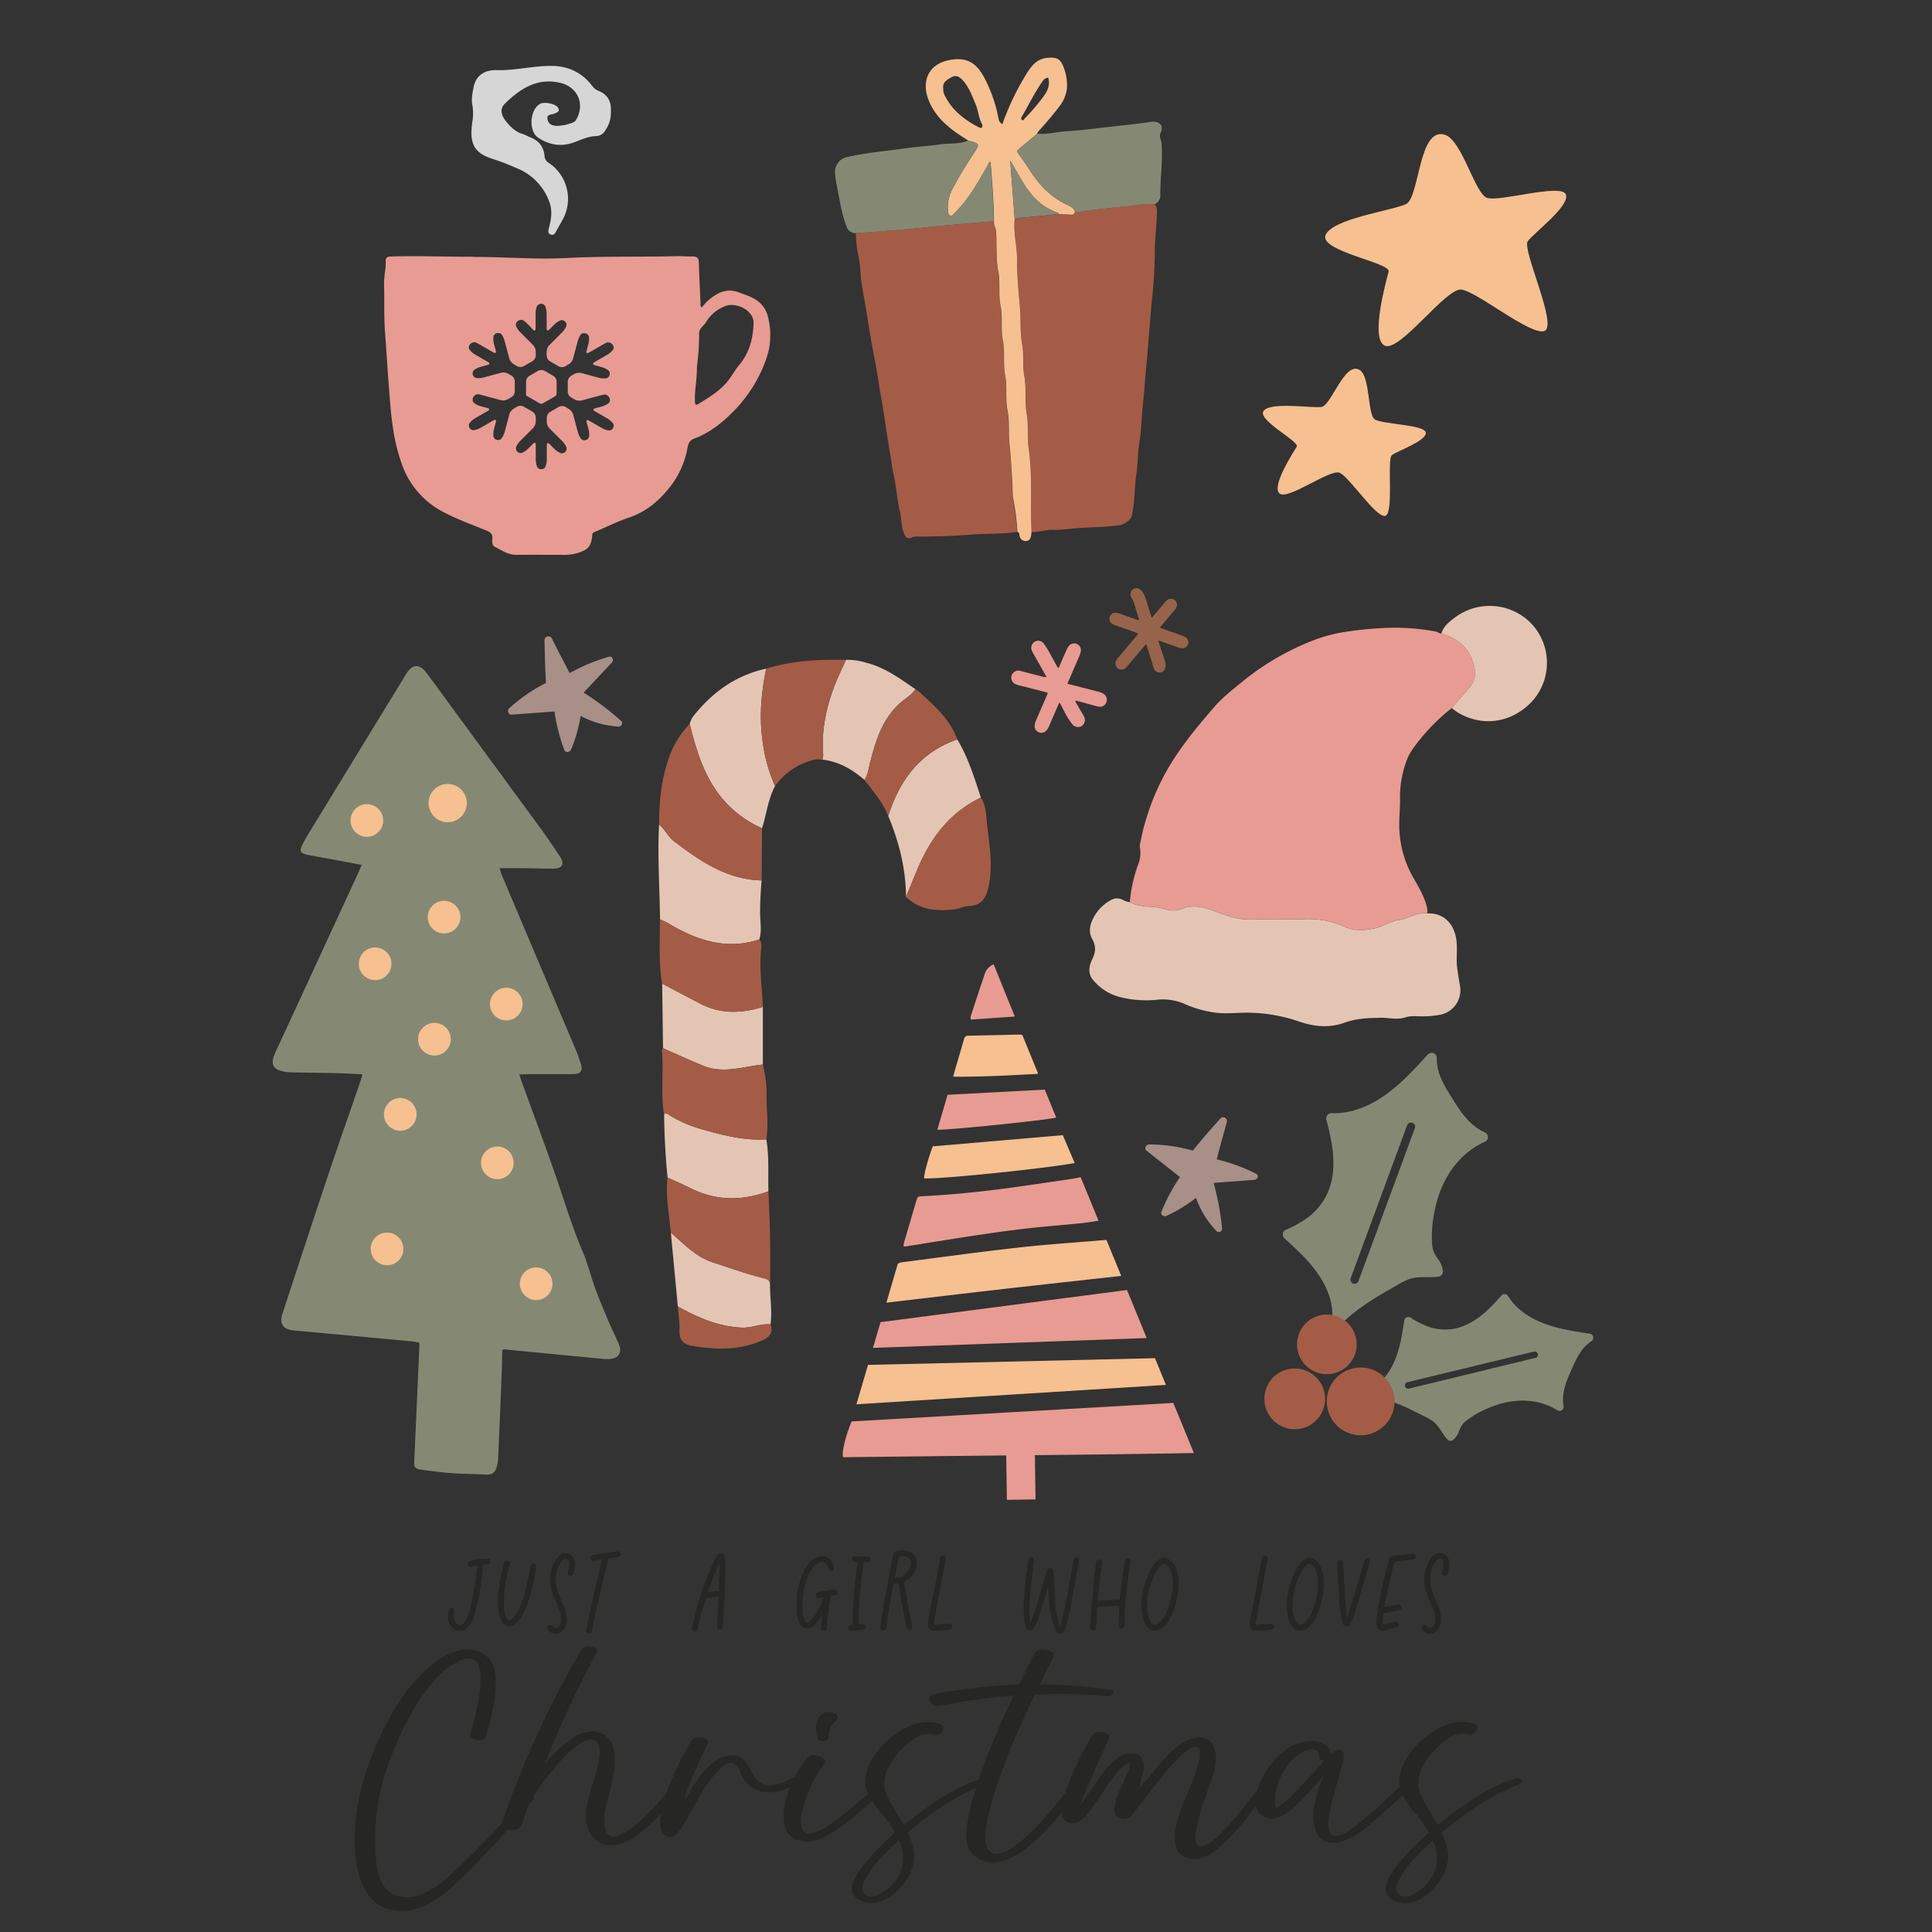 <?xml version="1.0" encoding="UTF-8"?> <svg xmlns="http://www.w3.org/2000/svg" id="Layer_1" data-name="Layer 1" viewBox="0 0 864 864"><rect x="0" y="0" width="864" height="864" fill="#333333" stroke="none"/><defs><style>.cls-1{fill:#858974;}.cls-2{fill:#f6c091;}.cls-3{fill:#e89b92;}.cls-4{fill:#ffeddd;}.cls-5{fill:#e4c5b4;}.cls-6{fill:#a45c46;}.cls-7{fill:#d6d6d6;}.cls-8{fill:#97644b;}.cls-9{fill:#262624;}.cls-10{fill:#a88f88;}</style></defs><title>BohoChristmas</title><path class="cls-1" d="M664.23,506.5c-6.15-2.63-10.2-8-13.67-13.54-3.72-5.93-8.33-12.56-8-19.86a2.34,2.34,0,0,0-3.95-1.64c-9.1,10-18.81,20.69-32.12,24.82a33,33,0,0,1-11.11,1.54,2.33,2.33,0,0,0-2.22,2.93c2.1,8.05,4,16.5,2.75,24.85a27.92,27.92,0,0,1-10.55,18.48,47.77,47.77,0,0,1-10.56,6,2.32,2.32,0,0,0-.47,3.63c5.58,5.11,11.3,10.28,15.52,16.61,3.77,5.64,6.47,12.51,5.91,19.39a2.14,2.14,0,0,0-.15,2.21,2.2,2.2,0,0,0,1.62,1.93,2.33,2.33,0,0,0,2.85-1.62c0-.13,0-.26,0-.39,5.7-5.64,12.44-10,19.35-14.05,1.81-1,3.64-2.09,5.47-3.12a30.73,30.73,0,0,1,5.48-2.72c4.23-1.39,8.86-.36,13.22-1.08a2.32,2.32,0,0,0,1.69-2.23,11.17,11.17,0,0,0-2.5-6,11.66,11.66,0,0,1-2.3-5.59,52,52,0,0,1,.84-14.3c1.59-8.91,5.19-17.51,11.48-24.13a35.36,35.36,0,0,1,11.42-8.09A2.32,2.32,0,0,0,664.23,506.5Zm-31.47-2.05L607.5,572.92a1.85,1.85,0,0,1-1.74,1.21,1.8,1.8,0,0,1-.64-.11,1.86,1.86,0,0,1-1.09-2.38l25.26-68.47a1.85,1.85,0,0,1,3.47,1.28Z"></path><path class="cls-1" d="M699.26,629c-1-5.24.78-10.33,2.89-15.07,2.27-5.1,4.61-11.09,9.58-14.14a1.86,1.86,0,0,0-.68-3.34c-10.64-1.59-22-3.26-30.69-10.24a26.43,26.43,0,0,1-6-6.66,1.86,1.86,0,0,0-2.93-.18c-4.4,5-9.16,10-15.22,12.86a22.32,22.32,0,0,1-16.93,1.23,38.2,38.2,0,0,1-8.67-4.33,1.86,1.86,0,0,0-2.61,1.31c-.9,6-1.78,12-4.1,17.65-2.06,5-5.4,9.84-10.2,12.52a1.68,1.68,0,0,0-1.53.88,1.74,1.74,0,0,0-.56,1.93,1.86,1.86,0,0,0,2.33,1.17l.29-.15A75.45,75.45,0,0,1,632.16,631c1.51.73,3,1.48,4.5,2.23a25.38,25.38,0,0,1,4.24,2.42c2.79,2.18,4.17,5.71,6.58,8.27a1.85,1.85,0,0,0,2.23.13,9,9,0,0,0,2.89-4.34,9.18,9.18,0,0,1,2.68-4,41.1,41.1,0,0,1,9.84-5.8c6.6-2.91,13.89-4.34,21.07-3.12a28.25,28.25,0,0,1,10.43,4A1.85,1.85,0,0,0,699.26,629Zm-12.62-21.75L630.09,621a1.49,1.49,0,0,1-1.57-.61,1.57,1.57,0,0,1-.2-.48,1.47,1.47,0,0,1,1.08-1.78l56.54-13.69a1.47,1.47,0,1,1,.7,2.86Z"></path><path class="cls-2" d="M521.42,619.34,383,628c1.8-6.1,3.48-11.84,5.18-17.61l128.34-3C518.08,611.21,519.69,615.12,521.42,619.34Zm-20-48.75c-2.34-5.69-4.51-11-6.62-16.1-13.54,1.16-26.88,2-40.15,3.52-17.11,1.91-34.18,4.29-51.26,6.48a4.84,4.84,0,0,0-1,.23,6.72,6.72,0,0,0-.87.39c-1.65,5.61-3.32,11.32-5.12,17.45,17.81-2.08,35.15-4.15,52.5-6.13S483.68,572.56,501.38,570.59Zm-20.81-50.46-5.31-12.48-58.15,5c-1.7,4.22-4,12.45-3.91,14.32C419.52,527.44,465.94,522.77,480.57,520.13ZM464.3,480.22l-7.13-17.41a13.32,13.32,0,0,0-1.51-.15c-7.54.17-15.08.37-22.63.5-1.32,0-1.74.74-2,1.84-1.15,4-2.36,8.06-3.54,12.09-.41,1.39-.8,2.77-1.26,4.4C439,481.63,451.49,480.91,464.3,480.22Z"></path><path class="cls-3" d="M533.91,649.81q-35.68.62-71.11.94l.3,19.79-12.82.19-.3-19.85q-36.54.38-73,.79c-.55-2.46,1-8.9,3.85-16l143.86-8.28C527.78,634.8,530.74,642.06,533.91,649.81ZM504,576.89,393.78,591.27c-1.13,3.84-2.23,7.59-3.39,11.51l122.41-4.41Zm-69.59-24.13c7.88-1.19,15.77-2.34,23.68-3.25,8.51-1,17.06-1.64,25.59-2.5,2.44-.24,4.85-.69,7.59-1.09-2.72-6.65-5.32-13-8-19.49-1.43.29-2.51.56-3.6.72-9.58,1.4-19.15,2.84-28.74,4.15-12.74,1.73-25.53,3-38.38,3.65-2.15.11-2.17.11-2.8,2.22q-2.75,9.24-5.45,18.49a11.61,11.61,0,0,0-.25,1.64c.35.09.51.19.66.16C414.58,555.9,424.47,554.26,434.38,552.76Zm37.93-53-5.12-12.48-43.45,2.31-4.59,15.6C422.7,505.58,469.21,500.83,472.31,499.78ZM453.83,454.6c-3.26-8-6.34-15.64-9.46-23.35a7,7,0,0,0-4.13,4.74c-2.1,6.15-4.11,12.33-6.13,18.51a5.46,5.46,0,0,0,0,1.48Z"></path><path class="cls-3" d="M468,302.81c-.33-.63-.52-1-.74-1.42-1.69-3-3.4-6-5.09-9a11.82,11.82,0,0,1-.73-1.47,3.14,3.14,0,0,1,1.39-4,3.1,3.1,0,0,1,4.09,1.08,34.26,34.26,0,0,1,1.91,3c1.26,2.21,2.47,4.45,3.7,6.68l.71,1.22a9.06,9.06,0,0,0,.58-1c1-2.38,2-4.77,3.11-7.13A7.58,7.58,0,0,1,478,288.9a3,3,0,0,1,5.33,2.36,7.62,7.62,0,0,1-.63,2.07c-1.57,3.68-3.17,7.35-4.76,11-.18.42-.34.84-.58,1.42.51.15,1,.29,1.43.41l12.29,3.13A10.23,10.23,0,0,1,493,310a3.23,3.23,0,0,1,1.81,4,3.09,3.09,0,0,1-3.86,1.94c-2.39-.58-4.74-1.28-7.11-1.92-.92-.25-1.85-.46-2.92-.72a2.74,2.74,0,0,0,.14.73c.95,1.65,1.92,3.29,2.88,4.93a15.73,15.73,0,0,1,.87,1.55,3.23,3.23,0,0,1-1.25,4.28,3.28,3.28,0,0,1-4.2-1.15,35.19,35.19,0,0,1-3.63-5.92c-.55-1.13-1.16-2.24-1.88-3.61-.32.61-.53,1-.7,1.37-1.34,3.08-2.67,6.18-4,9.25a7.58,7.58,0,0,1-1.11,1.86,3,3,0,0,1-5.32-2.26,7.25,7.25,0,0,1,.58-2.08c1.57-3.68,3.17-7.35,4.76-11,.18-.41.34-.84.56-1.38-.47-.16-.87-.32-1.29-.43l-11.77-3a6.88,6.88,0,0,1-1.66-.61,3.17,3.17,0,0,1-1.45-3.87,3.23,3.23,0,0,1,3.6-2,9.56,9.56,0,0,1,1,.28l10.05,2.58C467.3,302.77,467.48,302.76,468,302.81Z"></path><path class="cls-1" d="M162.1,480.44c-4.49-.2-8.35-.45-12.22-.55-6.63-.15-13.26-.18-19.89-.33a19.55,19.55,0,0,1-4.23-.62c-3.28-.82-4.43-2.89-3.45-6.13a24,24,0,0,1,1.34-3.24l36.61-79.32c.47-1,.89-2.1,1.47-3.48L138,382.37c-3.83-.71-4.32-1.67-2.49-5.2,1-1.85,2-3.64,3.11-5.41q21.56-35.28,43.14-70.55c2.61-4.26,5.84-4.45,8.93-.35,5.25,7,10.32,14.06,15.48,21.08q18,24.54,36,49.08c2.91,4,5.61,8.11,8.35,12.21,2,3,.94,5.12-2.63,5.21-4,.09-8-.12-12.08-.16s-8,0-12.41-.07c.39,1.22.61,2.19,1,3.1q16.34,38.63,32.7,77.24c1,2.27,1.81,4.59,2.58,6.94,1.12,3.43.06,4.85-3.64,4.87-6,0-12,0-17.94,0-1.81,0-3.62.11-5.86.18.44,1.3.76,2.35,1.13,3.37,5.65,15.65,11.54,31.22,16.87,47,3.24,9.6,6.24,19.27,10.24,28.62,2.35,5.48,3.77,11.34,5.83,17,1.84,5,3.94,9.9,6,14.8,1.42,3.34,3.07,6.58,4.5,9.92s0,6-3.67,6.46a19,19,0,0,1-4.26-.09q-21.74-2.07-43.48-4.19c-.11,0-.23.11-.8.37-.08,3.34-.11,6.91-.25,10.48q-.75,19.11-1.59,38.2a14.57,14.57,0,0,1-.51,3.08c-.85,3.27-2.26,4.08-5.64,3.87-4.92-.31-9.86-.27-14.77-.64-4.41-.32-8.79-.94-13.18-1.51-3.17-.41-3.53-.94-3.38-4.34q1.13-25.14,2.24-50.29c0-.63,0-1.27,0-2.15a29.41,29.41,0,0,0-3-.6q-26.62-2.49-53.25-4.92c-4.61-.42-6.42-3.06-5-7.35,7-21.35,14-42.73,21.14-64.06,4.33-12.94,8.89-25.8,13.34-38.71C161.22,483.58,161.53,482.33,162.1,480.44Z"></path><path class="cls-2" d="M186.29,498.77a7.3,7.3,0,1,1-6.87-7.7A7.3,7.3,0,0,1,186.29,498.77ZM173.5,551.23a7.3,7.3,0,1,0,6.88,7.71A7.31,7.31,0,0,0,173.5,551.23Zm21.19-93.78a7.3,7.3,0,1,0,6.88,7.7A7.3,7.3,0,0,0,194.69,457.45Zm-26.52-33.72a7.3,7.3,0,1,0,6.87,7.7A7.29,7.29,0,0,0,168.17,423.73Zm3.19-56.39a7.3,7.3,0,1,0-7.7,6.87A7.29,7.29,0,0,0,171.36,367.34Zm29.38-16.73a8.55,8.55,0,1,0,8,9A8.54,8.54,0,0,0,200.74,350.61ZM199,402.86a7.3,7.3,0,1,0,6.88,7.71A7.31,7.31,0,0,0,199,402.86ZM240.2,566.81a7.3,7.3,0,1,0,6.87,7.71A7.3,7.3,0,0,0,240.2,566.81ZM226.82,441.75a7.3,7.3,0,1,0,6.88,7.7A7.3,7.3,0,0,0,226.82,441.75Zm-4,71a7.3,7.3,0,1,0,6.88,7.7A7.3,7.3,0,0,0,222.8,512.75Z"></path><polygon class="cls-4" points="307.07 454.93 307.07 454.93 307.07 454.93 307.07 454.93"></polygon><path class="cls-5" d="M346.61,351.54c-3.18,5.9-3.79,12.6-5.82,18.85a48.72,48.72,0,0,1-22.1-19.3c-5.18-8.46-7.91-17.87-10.26-27.41a13.2,13.2,0,0,1,1.32-3c8.53-10.91,19.15-18.67,32.9-21.67-2.28,11-3.22,22-1.51,33.15A70,70,0,0,0,346.61,351.54Zm-51.44,59.6c1.13.53,2.31,1,3.37,1.59,12.75,7.65,26,12.32,41,7.42,1.17-3.52.5-7.14.41-10.71-.12-5.27.25-10.5.63-15.73-15.52-.37-27.48-8.62-39.2-17.53-2.73-2.08-4-5.33-6.65-7.43h0C294,382.89,295,397,295.17,411.14Zm102.07-46.21c4.81,11.56,7.85,23.51,7.93,36.11,2.66-6.18,4.94-12.51,8-18.53,5.8-11.36,13.91-20.28,25.49-25.84-2.95-8.89-5.65-17.88-10.56-26C411.54,336.44,402.29,348.79,397.24,364.93ZM297,498.27h0c.1,9.46.59,18.9,1.54,28.32,3.42,1.58,6.88,3.09,10.26,4.77,11.42,5.68,23,5.76,34.84,1.39h0c-.22-7.74.39-15.52-.95-23.22-10.25.64-20-2-29.68-4.78a54.55,54.55,0,0,1-13.75-6.11C298.57,498.22,297.87,497.55,297,498.27Zm70.77-158.56h0c7.33.84,13.37,4.37,18.84,9.07,1.57-2.42,1.85-5.24,2.55-7.94,2.44-9.54,5.3-18.83,12.81-25.92,2.42-2.3,5.54-3.82,7.4-6.71h0c-6.9-4.76-13.66-9.74-22-11.84a29.13,29.13,0,0,0-9-1.31c-1.71,3.78-3.59,7.49-5.07,11.35-3.84,10.06-6.06,20.42-5.14,31.28A7.59,7.59,0,0,1,367.76,339.71Zm-54.85,109q-8.4-4.39-16.79-8.82.19,14.44.38,28.88c6,2.64,12,5.41,18.08,7.88,8.9,3.61,17.72.31,26.56-.58h0l0-25.81C331.56,453.34,322.1,453.54,312.91,448.73ZM300,551.26h0q1.58,16.51,3.14,33c9,5,18.14,9,28.68,9.45,4.42.18,8.42-1.91,12.77-1.44.81-6.07-.31-12.11-.24-18.16-.2-1.62-1.1-2.08-2.73-2.48-7.64-1.88-15-4.56-22.53-7C311.2,562.17,306,556.33,300,551.26Z"></path><path class="cls-6" d="M298.88,339.72a40.73,40.73,0,0,1,9.55-16c2.35,9.54,5.08,18.95,10.26,27.41a48.72,48.72,0,0,0,22.1,19.3l-.18,23.32c-15.52-.37-27.48-8.62-39.2-17.53-2.73-2.08-4-5.33-6.65-7.43h0C294.74,358.87,295.67,349.05,298.88,339.72Zm-.36,186.87c-.95,8.31.71,16.46,1.49,24.67h0c5.94,5.07,11.19,10.91,19.09,13.44,7.49,2.4,14.89,5.08,22.53,7,1.63.4,2.53.86,2.73,2.48q.39-20.71-.74-41.39h0c-11.8,4.37-23.42,4.29-34.84-1.39-3.38-1.68-6.84-3.19-10.26-4.77Zm42.62-194.44a70,70,0,0,0,5.47,19.39A29.86,29.86,0,0,1,363.15,340a9.24,9.24,0,0,1,4.61-.26h0a7.59,7.59,0,0,0,.35-2c-.92-10.86,1.3-21.22,5.14-31.28,1.48-3.86,3.36-7.57,5.07-11.35-12.07-.29-24,.31-35.67,3.94C340.37,310,339.43,321,341.14,332.15ZM296,469.46c.88,9.58-.62,19.25.94,28.8h0c.88-.72,1.58,0,2.25.37A54.55,54.55,0,0,0,313,504.75c9.68,2.77,19.43,5.42,29.68,4.78,1.09-6.26.13-12.56.12-18.84a55.56,55.56,0,0,0-1.64-14.6h0c-8.84.89-17.66,4.19-26.56.58-6.09-2.47-12.06-5.24-18.08-7.88C296.34,469,296,469.25,296,469.46Zm-.87-58.32c0,9.6-.61,19.22.95,28.77q8.4,4.41,16.79,8.82c9.19,4.81,18.65,4.61,28.27,1.55-.31-8.71-1.73-17.38-.73-26.14.16-1.32.27-2.85-.88-4-15,4.9-28.28.23-41-7.42C297.48,412.1,296.3,411.67,295.17,411.14Zm110-10.1h0c6.18,6,13.8,6.54,21.74,5.62,2.21-.26,4.35-1.45,6.54-1.52,6.13-.21,7.75-4.24,8.8-9.26,1.92-9.21.17-18.28-.81-27.37-.44-4-.37-8.25-2.77-11.84-11.58,5.56-19.69,14.48-25.49,25.84C410.11,388.53,407.83,394.86,405.17,401Zm-16-60.19c-.7,2.7-1,5.52-2.55,7.94,3.93,5.13,8.26,10,10.64,16.15h0c5.05-16.14,14.3-28.49,30.87-34.23h0c-3.18-9.11-10.26-15.11-17.05-21.33a13.33,13.33,0,0,0-1.7-1.15h0c-1.86,2.89-5,4.41-7.4,6.71C394.45,322,391.59,331.31,389.15,340.85Zm-86,243.44c.28,3.53.88,7.06.74,10.57-.18,4.35,1.67,6.38,5.81,7.06,10.7,1.76,21.25,2,31.4-2.57,3-1.32,4.85-3.45,3.5-7.05-4.35-.47-8.35,1.62-12.77,1.44C321.29,593.32,312.11,589.27,303.15,584.29Z"></path><path class="cls-6" d="M452.81,222.35a106.46,106.46,0,0,1,2,15.51h0c-7,1.07-14,.65-20.94,1.24-7.8.66-15.59.82-23.39.87a5.81,5.81,0,0,0-2.52.29c-2.25,1.14-3.08-.1-3.77-1.92-1.2-3.14-1-6.52-1.79-9.76-1.28-5.42-1.54-11-2.82-16.49-.58-2.47-.82-5-1.26-7.55-1.56-9-2.73-18.14-4.34-27.16-1.09-6.1-1.88-12.27-3.12-18.33-1.42-7-2.44-14-3.59-21-.94-5.74-2.3-11.48-2.51-17.36a63.59,63.59,0,0,0-1.24-8.06,51.76,51.76,0,0,1-.76-8.41c2.79-.2,5.59-.32,8.38-.54,7.86-.6,15.72-1.27,23.57-2.09,9.89-1,19.8-1.8,29.7-2.68-.19,1.67.84,3.11.95,4.69.41,5.93-.18,11.87,1,17.83.95,5-.06,10.21,1,15.38s0,10.38,1.05,15.62c1,5,0,10.21,1,15.38s0,10.38,1.05,15.62c1,5,.36,10.2.91,15.35.65,6.18.95,12.45,1.35,18.69A46.25,46.25,0,0,0,452.81,222.35Zm63.61-131h0c-4.78-.5-9.44.74-14.17,1.08-5.73.41-11.42,1.36-17.15,1.83-1.44.12-2.89,1.36-4.39.22A1.52,1.52,0,0,1,478.85,96c-1.74-.13-3.49-.18-5.23-.27-5.7.58-11.41,1.17-17.12,1.72a6.63,6.63,0,0,0-2.71.54c-.66,6.25,1.16,12.34,1.08,18.57-.08,7,.72,13.93,1.26,20.86.44,5.52,0,11.13,1,16.5.9,4.77.05,9.55.95,14.17,1.12,5.69.09,11.47,1.08,17,1,5.37.19,10.74.95,16,1.75,12.25.51,24.54,1,36.8h0c3.35.22,6.58-1.08,9.87-.95,3.68.14,7.27-.47,10.89-.75,6.33-.49,12.69-.41,19-1.35,2-.3,4.87-2.35,5.28-4.19,1.4-6.14,1.1-12.46,2.05-18.65.69-4.55.54-9.23,1.29-13.76,1-6.13,1-12.33,1.71-18.48.64-5.38.91-10.87,1.44-16.28.95-9.66,1.56-19.36,2.46-29a198.07,198.07,0,0,0,1.32-20.39c-.06-6.47.8-12.87,1-19.32A5.21,5.21,0,0,0,516.42,91.35Z"></path><path class="cls-2" d="M460.09,201.09c-.76-5.27,0-10.64-.95-16-1-5.56,0-11.34-1.08-17-.9-4.62-.05-9.4-.95-14.17-1-5.37-.54-11-1-16.5-.54-6.93-1.34-13.9-1.26-20.86.08-6.23-1.74-12.32-1.08-18.57l-2-26.22c2.14,3.68,3.9,6.76,5.73,9.81,3.73,6.21,8.49,11.25,15.6,13.59.21.07.34.37.51.56h0c1.74.09,3.49.14,5.23.27a1.52,1.52,0,0,0,1.86-1.48c-.62-1.57-2-2.27-3.39-2.9-7-3.24-12.22-8.48-16.37-14.89-1.8-2.79-3.69-5.52-5.63-8.21-.53-.74-.48-1.19.15-1.71l8.4-7h0a2.85,2.85,0,0,1,.37-.91c3.29-3.62,6.5-7.29,9.45-11.22a15.93,15.93,0,0,0,3.47-8.36,22.24,22.24,0,0,0-1.35-8.87c-1.53-4.23-3.15-5-7.68-4.55s-7,3.79-9,7a116.27,116.27,0,0,0-10.86,22.65,3.23,3.23,0,0,1-1.66-2.23,65.37,65.37,0,0,0-6.35-18.46c-3.73-7-8.13-9.49-15.86-7.95-9.27,1.84-12.38,9.48-9.14,17.79,2.6,6.68,7.57,11.33,13.33,15.27,1.46,1,3,1.93,4.45,2.89,5.27,1.49,5.23,1.46,2.34,5.87a179.74,179.74,0,0,0-9.79,16.49,17.36,17.36,0,0,0-1.66,9.19,2.13,2.13,0,0,0,1,2c.93.47,1.36-.49,1.86-1,6.18-6,10.38-13.46,14.59-20.88.34-.59.62-1.21,1-1.81.07-.12.26-.17.6-.39.72,8.92,1.42,17.72,1.53,26.55h0c-.19,1.67.84,3.11.95,4.69.41,5.93-.18,11.87,1,17.83.95,5-.06,10.21,1,15.38s0,10.38,1.05,15.62c1,5,0,10.21,1,15.38s0,10.38,1.05,15.62c1,5,.36,10.2.91,15.35.65,6.18.95,12.45,1.35,18.69a46.25,46.25,0,0,0,.16,4.87,106.46,106.46,0,0,1,2,15.51h0c1.07.33.77,1.33,1.07,2.07a2.7,2.7,0,0,0,2.68,2.07c1.51-.05,2.13-1,2.37-2.35.1-.58.12-1.17.18-1.76h0C460.6,225.63,461.84,213.34,460.09,201.09Zm-3.18-148.8c3.08-5.32,5.76-10.86,9.29-15.9a3.5,3.5,0,0,1,2.57-1.69c.9,3.21-.27,6-2,8.28a90.79,90.79,0,0,1-8.51,10c-.34.33-.5,1.07-1.14.7S456.69,52.68,456.91,52.29ZM439,57.14c-.27.2-1.05-.1-1.51-.34-6.6-3.48-12.29-7.93-15.39-15a8,8,0,0,1-.28-2.28c-.43-2.9,1.95-3.94,3.74-5s3.35-.36,4.88,1.27c2.9,3.09,4.18,6.94,5.8,10.67,1.26,2.89,1.38,6.15,2.88,9A1.37,1.37,0,0,1,439,57.14Z"></path><path class="cls-1" d="M442.86,72.37c.72,8.92,1.42,17.72,1.53,26.55h0c-9.9.88-19.81,1.64-29.7,2.68-7.85.82-15.71,1.49-23.57,2.09-2.79.22-5.59.34-8.38.54a4,4,0,0,1-4.17-3c-2.39-6-3.1-12.41-4.43-18.66a33.86,33.86,0,0,1-.7-5.31A6.72,6.72,0,0,1,379,70.2c8.84-2,17.87-2.7,26.81-4,4.93-.68,10-1,14.93-1.67,4.08-.55,8.34,0,12.27-1.68,5.27,1.49,5.23,1.46,2.34,5.87a179.74,179.74,0,0,0-9.79,16.49,17.36,17.36,0,0,0-1.66,9.19,2.13,2.13,0,0,0,1,2c.93.47,1.36-.49,1.86-1,6.18-6,10.38-13.46,14.59-20.88.34-.59.62-1.21,1-1.81C442.33,72.64,442.52,72.59,442.86,72.37ZM519,59.49c1.85-3.66-1-5.51-4.43-5-5.61.87-11.26,1.44-16.91,2.07-7,.78-13.92,1.7-20.9,2.15-4.32.28-8.55,1.55-12.92,1.07h0l-8.4,7c-.63.52-.68,1-.15,1.71,1.94,2.69,3.83,5.42,5.63,8.21,4.15,6.41,9.33,11.65,16.37,14.89,1.36.63,2.77,1.33,3.39,2.9,1.5,1.14,3-.1,4.39-.22,5.73-.47,11.42-1.42,17.15-1.83,4.73-.34,9.39-1.58,14.17-1.08h0A4.38,4.38,0,0,0,518.9,87c0-3.5.15-7,.47-10.49a112.58,112.58,0,0,0,.13-12.05C519.47,62.82,518.19,61.15,519,59.49ZM473.11,95.13c-7.11-2.34-11.87-7.38-15.6-13.59-1.83-3.05-3.59-6.13-5.73-9.81l2,26.22a6.63,6.63,0,0,1,2.71-.54c5.71-.55,11.42-1.14,17.12-1.72h0C473.45,95.5,473.32,95.2,473.11,95.13Z"></path><path class="cls-3" d="M248.92,170.56v4.27a8,8,0,0,1-.12,1.82l-.06.1-.05.09a8.35,8.35,0,0,1-1.51,1l-3.39,1.95a8.33,8.33,0,0,1-1.63.8h-.22a8.58,8.58,0,0,1-1.64-.8l-3.59-2.08c-.78-.45-1.44-.85-1.46-.88v0l0,0s0-.8,0-1.7v-4.52a3.17,3.17,0,0,1,1.42-2.47l4-2.32a3.18,3.18,0,0,1,2.85,0l4,2.32A3.17,3.17,0,0,1,248.92,170.56Zm95.45-18.18c-.24,4.63-1.88,8.93-3.68,13.09a62.78,62.78,0,0,1-13.2,19c-5,5-10.51,9.29-17.23,11.76-1.78.66-2.38,2-2.72,3.63a40.26,40.26,0,0,1-6.91,16.58c-5,6.7-11,12.22-19.29,15-5.29,1.78-10.32,4.35-15.5,6.48-.84.35-.94.85-1,1.59-.41,4.74-1.8,6.27-6.3,7.73a20.89,20.89,0,0,1-6.55.89c-7,0-14-.06-21,0-3.72,0-6.65-2-9.73-3.62-1.26-.64-1.18-2.36-1.08-3.62.18-2.29-1.07-3-2.93-3.75-6.45-2.61-13-5-19.16-8.26a38.17,38.17,0,0,1-18.07-20.46,83.61,83.61,0,0,1-4.39-17.83c-.91-6-1.27-12-1.75-18.09-.63-7.9-1.08-15.81-1.68-23.7-.56-7.31-.25-14.58-.44-21.87-.09-3.48.91-6.88.73-10.38-.07-1.18.75-1.79,2-1.83,12.16-.38,24.31.11,36.46.1.49,0,1,.08,1.46.08,13.68,0,27.35,1.2,41,.48,16.61-.87,33.22-.41,49.82-.82,2.16-.06,4.33.2,6.49.13,1.92-.06,2.72.69,2.79,2.63.19,6.12.5,12.25.77,18.37a2.3,2.3,0,0,0,.51,1.88,22.12,22.12,0,0,1,6.73-5.95,11,11,0,0,1,9.76-.91c3,1.14,6.06,2,8.7,4a12.23,12.23,0,0,1,4.4,6.73A32.5,32.5,0,0,1,344.37,152.38ZM265.78,162l6-3.48a9.47,9.47,0,0,0,2.39-2.16,1.91,1.91,0,0,0-.06-2,2.48,2.48,0,0,0-2.14-1.24h-.42c-.45.19-1.46.71-2.24,1.16l-6,3.44c-.79.45-1.24.1-1-.77l.86-3.24a9.19,9.19,0,0,0,.17-3.22,1.91,1.91,0,0,0-1.49-1.4,2.29,2.29,0,0,0-.64-.08c-1.09,0-1.43.48-1.43.48a11.29,11.29,0,0,0-1.38,2.94l-2.14,8a4.62,4.62,0,0,1-1.86,2.42l-1.67,1a3.12,3.12,0,0,1-2.85,0l-4-2.32a3.16,3.16,0,0,1-1.42-2.47v-1.86a4.59,4.59,0,0,1,1.16-2.81l5.92-5.91a9.13,9.13,0,0,0,1.75-2.71,1.89,1.89,0,0,0-.59-1.95,1.91,1.91,0,0,0-1.95-.59,9.29,9.29,0,0,0-2.7,1.75l-2.43,2.43c-.64.64-1.16.42-1.16-.49v-6.95a9.25,9.25,0,0,0-.67-3.15,2.17,2.17,0,0,0-3.6,0,9.25,9.25,0,0,0-.67,3.15v7c0,.9-.52,1.12-1.16.48L236,144.94a16.88,16.88,0,0,0-2.28-1.88h-.63a2.45,2.45,0,0,0-1.74.72,1.89,1.89,0,0,0-.59,1.95,9.13,9.13,0,0,0,1.75,2.71l5.92,5.91a4.59,4.59,0,0,1,1.16,2.81V159a3.14,3.14,0,0,1-1.43,2.47l-4,2.32a3.12,3.12,0,0,1-2.85,0l-1.68-1a4.65,4.65,0,0,1-1.85-2.42l-2.14-8a11.29,11.29,0,0,0-1.38-2.94s-.34-.48-1.44-.48a2.39,2.39,0,0,0-.64.08,1.9,1.9,0,0,0-1.48,1.4,9.43,9.43,0,0,0,.16,3.22l.87,3.24c.24.87-.21,1.22-1,.77l-5.95-3.44c-.79-.45-1.79-1-2.24-1.16h-.42a2.48,2.48,0,0,0-2.14,1.24,1.91,1.91,0,0,0-.06,2,9.3,9.3,0,0,0,2.39,2.16l6,3.48c.78.46.71,1-.17,1.25l-3.37.91a9.06,9.06,0,0,0-2.87,1.46,2.15,2.15,0,0,0,.93,3.47,9.19,9.19,0,0,0,3.22-.16l8.14-2.19a4.64,4.64,0,0,1,3,.4l1.59.92a3.16,3.16,0,0,1,1.43,2.47v4.64a3.14,3.14,0,0,1-1.43,2.47l-1.72,1a4.65,4.65,0,0,1-3,.4l-8-2.15-2-.51h-.22a2.47,2.47,0,0,0-2.38,1.83,1.92,1.92,0,0,0,.47,2,9.06,9.06,0,0,0,2.87,1.46l3.24.87c.88.23.95.8.17,1.25l-5.91,3.41a9,9,0,0,0-2.39,2.16,2.16,2.16,0,0,0,1.8,3.11,9.23,9.23,0,0,0,3.06-1l6-3.46c.78-.46,1.23-.11,1,.76l-.91,3.38a9.41,9.41,0,0,0-.16,3.22,2.16,2.16,0,0,0,3.47.93,9.27,9.27,0,0,0,1.46-2.87l2.19-8.15a4.58,4.58,0,0,1,1.85-2.41l1.64-1a3.18,3.18,0,0,1,2.85,0l4,2.32a3.16,3.16,0,0,1,1.43,2.47v2a4.57,4.57,0,0,1-1.16,2.81l-5.92,5.92a9.22,9.22,0,0,0-1.75,2.7,2.15,2.15,0,0,0,2.54,2.54,9.09,9.09,0,0,0,2.7-1.75l2.43-2.42c.64-.64,1.16-.42,1.16.48v6.84a9.2,9.2,0,0,0,.67,3.15,2.16,2.16,0,0,0,3.6,0,9.2,9.2,0,0,0,.67-3.15V199c0-.9.52-1.12,1.16-.48l2.43,2.42a9.09,9.09,0,0,0,2.7,1.75,2.15,2.15,0,0,0,2.54-2.54,9.22,9.22,0,0,0-1.75-2.7l-5.92-5.92a4.57,4.57,0,0,1-1.16-2.81v-2a3.17,3.17,0,0,1,1.42-2.47l4-2.32a3.2,3.2,0,0,1,2.86,0l1.64,1a4.58,4.58,0,0,1,1.85,2.41l2.18,8.15a9.52,9.52,0,0,0,1.47,2.87,2.16,2.16,0,0,0,3.47-.93,9.17,9.17,0,0,0-.17-3.22l-.9-3.38c-.23-.87.22-1.22,1-.76l6,3.46a9.16,9.16,0,0,0,3.06,1,2.16,2.16,0,0,0,1.8-3.11,9.11,9.11,0,0,0-2.39-2.16l-5.91-3.41c-.78-.45-.71-1,.17-1.25l3.24-.87a9.06,9.06,0,0,0,2.87-1.46,1.92,1.92,0,0,0,.47-2,2.48,2.48,0,0,0-2.39-1.83h-.21l-2,.51-8,2.15a4.64,4.64,0,0,1-3-.4l-1.72-1a3.14,3.14,0,0,1-1.43-2.47v-4.64a3.16,3.16,0,0,1,1.43-2.47l1.59-.92a4.63,4.63,0,0,1,3-.4L268,169a9.18,9.18,0,0,0,3.22.16,2.15,2.15,0,0,0,.93-3.47,9.06,9.06,0,0,0-2.87-1.46l-3.37-.91C265.07,163.05,265,162.49,265.78,162ZM337,144.65c.21-6.07-8-9.6-12.59-7.77a16.94,16.94,0,0,0-8.74,7.27c-.95,1.62-3,2.7-3,4.74a113.26,113.26,0,0,1-1,15.06c.05,6.16-1.16,10.87-.89,15.68.06,1.09.25,1.79,1.36,1.12,4.48-2.72,9-5.46,12.53-9.38,2.21-2.46,3.73-5.54,5.86-8.08C335.1,157.85,336.72,151.64,337,144.65Z"></path><path class="cls-7" d="M220.13,71c4,1.27,7.79,2.82,11.6,4.48a25.46,25.46,0,0,1,13.91,14.76c1.43,3.68.94,7.42,0,11.12-.34,1.32-1,2.92.65,3.53s2.2-1.12,2.86-2.26c.87-1.51,1.69-3,2.55-4.54A19.27,19.27,0,0,0,245.63,73a4,4,0,0,1-2.13-3.24c-.3-4.2-2.62-6.92-6.5-8.42-1.08-.41-2.08-1.07-3.19-1.39-3.05-.86-5.21-2.93-7.15-5.22-2.7-3.19-3.2-6.11-.91-8.34,6.78-6.59,14.21-11.64,24.51-9.42,8,1.72,11.54,9.53,7.39,16.57a2.76,2.76,0,0,1-1.51,1.28,21.34,21.34,0,0,1-6.75,1.47c-2.34,0-4.12-.6-4.55-3s1.87-1.9,3.13-2.5,2.63-.95,1.55-2.67-6.08-2.72-8-1.68c-4.56,2.52-5.39,12.33-.63,15.3,5.11,3.19,10.21,4,15.95,1.87,3.19-1.17,6.33-2.72,9.89-2.74a5,5,0,0,0,4-2.61,13.68,13.68,0,0,0,2.45-8.55c.26-4.27-1.39-7.45-5.56-9.1a6.53,6.53,0,0,1-2.87-2.3c-4.6-6-10.83-8.83-18.33-8.85-8.22,0-16.25,2.16-24.54,1.91-4.9-.14-9.12,2.26-10.11,7.74-.46,2.6-1.11,5.21-.5,8a22.24,22.24,0,0,1-.09,7.67C210.05,63.45,211.35,68.2,220.13,71Z"></path><path class="cls-2" d="M700.25,86.92c-2.1-5-29.73,3.47-35.23,1.58s-11.16-26-19-28.28c-11.73-3.43-11.13,28.2-17.27,31.07s-32.83,6.5-35.92,13.77S622,117.45,621,121.44s-8.41,30.1-1.71,33.14,27.24-25.79,34.18-25.07,31.14,20.79,37.22,18.5-10.07-36.41-7.5-40.08S702.36,92,700.25,86.92Z"></path><path class="cls-2" d="M637.62,193.5c-.34-3.66-19.75-3.72-22.89-6s-2-18.9-6.5-21.92C601.39,161,595.45,181.4,590.94,182s-22.34-2.39-25.77,1.65,16.17,13.76,14.73,16.12-11.4,17.61-7.72,20.89,22.62-11.08,26.92-9.23,15.8,19.55,20.16,19.3.82-25.36,3.21-27.2S638,197.15,637.62,193.5Z"></path><path class="cls-6" d="M580.79,596.81a13.33,13.33,0,1,1,8.24,17A13.32,13.32,0,0,1,580.79,596.81Zm2.66,15.93a13.58,13.58,0,1,0,8.4,17.27A13.58,13.58,0,0,0,583.45,612.74Zm30-.35a15.15,15.15,0,1,0,9.37,19.26A15.15,15.15,0,0,0,613.44,612.39Z"></path><path class="cls-8" d="M515.05,276.32c.4-.45.67-.73.92-1,1.68-2,3.35-4,5-6a5.87,5.87,0,0,1,1.31-1.18,2.69,2.69,0,0,1,3.84,3.37,6,6,0,0,1-.91,1.38c-1.9,2.29-3.82,4.55-5.73,6.82-.25.3-.47.61-.77,1,.45.17.8.33,1.16.45,2.88,1,5.75,2,8.62,3.05a8.1,8.1,0,0,1,1.72.78,2.65,2.65,0,0,1,1.09,3.12,2.61,2.61,0,0,1-2.66,1.78,6.54,6.54,0,0,1-1.73-.38c-2.51-.86-5-1.75-7.5-2.63-.4-.14-.8-.26-1.39-.45.13.5.19.79.28,1.07.85,2.6,1.72,5.19,2.55,7.78a6.67,6.67,0,0,1,.4,1.73,5.72,5.72,0,0,1-.22,2,2.64,2.64,0,0,1-2.69,1.75,2.9,2.9,0,0,1-2.47-2.24c-1-3.37-2.08-6.72-3.13-10.08a1.7,1.7,0,0,0-.23-.34c-.3.31-.59.6-.85.91l-7.19,8.53a9.28,9.28,0,0,1-1.14,1.2,2.74,2.74,0,0,1-3.6,0,2.71,2.71,0,0,1-.51-3.46,8.4,8.4,0,0,1,.91-1.24l8.18-9.73c.25-.29.48-.61.8-1-.49-.19-.87-.36-1.27-.5-3-1.05-6-2.09-8.95-3.16a6.63,6.63,0,0,1-1.5-.7,2.64,2.64,0,0,1-1.05-3.23,2.72,2.72,0,0,1,3-1.67,10.36,10.36,0,0,1,1.71.48c2.39.83,4.77,1.69,7.16,2.52.36.13.74.23,1.09.33.06-.15.13-.23.11-.29-.8-2.61-1.57-5.23-2.42-7.82a22,22,0,0,0-1.15-2.34,2.67,2.67,0,0,1,.56-3.16,2.58,2.58,0,0,1,3.18-.33,4.78,4.78,0,0,1,1.48,1.49,14.18,14.18,0,0,1,1.28,2.8c.68,2,1.29,4.07,1.92,6.11C514.52,274.59,514.74,275.34,515.05,276.32Z"></path><path class="cls-9" d="M218.94,697.33a1.13,1.13,0,0,1,.37.88,1.2,1.2,0,0,1-.42,1,1.65,1.65,0,0,1-1.1.34c-.39,0-1,0-1.81,0l-.1,2a109.21,109.21,0,0,1-3.57,20.06,15.18,15.18,0,0,1-2.15,5,14.84,14.84,0,0,1-1.37,1.56,4.57,4.57,0,0,1-3.14,1.22,4.67,4.67,0,0,1-3.57-1.66,6.81,6.81,0,0,1-1.76-4.5,17.35,17.35,0,0,1,.1-1.79c.06-.67.11-1.13.15-1.39a1.18,1.18,0,0,1,.41-.81,1.29,1.29,0,0,1,.86-.32,1.21,1.21,0,0,1,1,.47,1.41,1.41,0,0,1,.27,1.15,16.19,16.19,0,0,0-.2,2.1,6.53,6.53,0,0,0,.1,1.27,3.91,3.91,0,0,0,1.13,2.21,2.14,2.14,0,0,0,1.51.73,1.93,1.93,0,0,0,1.38-.64,6.55,6.55,0,0,0,1.56-2.1,21.58,21.58,0,0,0,1.86-5.43,115.12,115.12,0,0,0,2.84-17.47,7.26,7.26,0,0,0,.05-1l-.05-.2-2.5.59a1.46,1.46,0,0,1-.8,0,1,1,0,0,1-.62-.46,1.43,1.43,0,0,1-.24-.73,1,1,0,0,1,.29-.74,1.08,1.08,0,0,1,.69-.49,26.19,26.19,0,0,1,7.54-1.12.73.73,0,0,1,.34.05A1.5,1.5,0,0,1,218.94,697.33Zm19.6,1.76a1.09,1.09,0,0,0-.78.32,1.41,1.41,0,0,0-.44.8,1.72,1.72,0,0,1-.1.44l-.49,2.4c-.52,2.68-1.11,5.48-1.76,8.42a36.38,36.38,0,0,1-3.43,9.15,28,28,0,0,1-2.2,3.08,3.74,3.74,0,0,1-1,.74,1.87,1.87,0,0,1-.73.24,1,1,0,0,1-.83-.58,4.88,4.88,0,0,1-.69-1.47,15.75,15.75,0,0,1-.73-4.36l0-1.76a55.16,55.16,0,0,1,2.59-16.69,1.47,1.47,0,0,0,.1-.49,1.29,1.29,0,0,0-.37-.93,1.24,1.24,0,0,0-1-.39,1.3,1.3,0,0,0-1.23.93l-.39,1.08a66.39,66.39,0,0,0-2.35,16.64c.1,1.53.2,2.93.3,4.21a10.72,10.72,0,0,0,1.47,4.45,3.7,3.7,0,0,0,3.18,2,4.1,4.1,0,0,0,2.25-.74,9,9,0,0,0,2.45-2.39A29.4,29.4,0,0,0,236,717a91.85,91.85,0,0,0,3.23-12.82c.16-.78.37-2,.63-3.53a1.33,1.33,0,0,0-.27-1.1A1.24,1.24,0,0,0,238.54,699.09Zm18.21-2a4.29,4.29,0,0,0-1.55-1.83,3.87,3.87,0,0,0-2.17-.66,4.1,4.1,0,0,0-2.35.68,8.81,8.81,0,0,0-2.89,3.47,16.49,16.49,0,0,0-1.76,7.79,20.8,20.8,0,0,0,2,8.51q1.17,2.64,2.2,5.29a10,10,0,0,1,.73,3.81,4.87,4.87,0,0,1-.88,3.09,1.72,1.72,0,0,1-2.94,0,1.09,1.09,0,0,0-1-.49,1.38,1.38,0,0,0-1,.32,1,1,0,0,0-.37.8,1.76,1.76,0,0,0,.3,1,3.71,3.71,0,0,0,1.47,1.32,4.09,4.09,0,0,0,1.9.44,4.44,4.44,0,0,0,3-1.17,6.83,6.83,0,0,0,2-5.34,16,16,0,0,0-1.18-5.58c-.29-.78-.67-1.64-1.12-2.59l-.84-2a18.56,18.56,0,0,1-1.81-7.58c.07-.91.13-1.6.2-2.06a12.08,12.08,0,0,1,1.86-5.38,5.74,5.74,0,0,1,1.61-1.57,1.33,1.33,0,0,1,.79-.29,1.43,1.43,0,0,1,1.22.73,1.76,1.76,0,0,1,.34,1,13.93,13.93,0,0,1-.1,2.25l-.48,2a1.16,1.16,0,0,0,.09.93,1.37,1.37,0,0,0,1.18.64,1.29,1.29,0,0,0,.71-.22,1,1,0,0,0,.41-.57c.33-1,.57-2,.74-2.74a7.42,7.42,0,0,0,.1-2.35A5,5,0,0,0,256.75,697.13Zm19.52-3.28a2.47,2.47,0,0,0-.54,0l-10.47,1.57a1.33,1.33,0,0,0-1,.73,1.46,1.46,0,0,0-.1.59,1.11,1.11,0,0,0,.25.73,1.25,1.25,0,0,0,1.32.49l3.52-.63-.09.53-1.37,5.78q-1.57,6.21-2.74,11.55-.3,1.17-2.21,10.47c-.29,1.6-.5,2.69-.63,3.28a1.41,1.41,0,0,0,.27,1.15,1.25,1.25,0,0,0,1.05.47c.68,0,1.11-.41,1.27-1.23.55-3.23,1-5.58,1.32-7q1.91-8.31,5.83-25a.56.56,0,0,1,.53-.49l3.87-.44a1.7,1.7,0,0,0,.91-.47,1.22,1.22,0,0,0,.36-.9,1.29,1.29,0,0,0-.44-.89A1.4,1.4,0,0,0,276.27,693.85Zm48,4.11c.07,2.35.1,4.1.1,5.24,0,1.4,0,2.46-.05,3.18-.1,2.55-.28,6.57-.54,12.09q-.3,5.19-.39,8l-.1,1.13a1.51,1.51,0,0,1-.46.86,1.28,1.28,0,0,1-.86.31,1.15,1.15,0,0,1-1-.46,1.55,1.55,0,0,1-.29-1.1c.06-.85.13-2.06.19-3.62l.1-1.81.39-7.2v-.54c-.78.07-1.38.13-1.81.2l-3.62.68a1.17,1.17,0,0,0-.27.15.53.53,0,0,0-.17.25,109.65,109.65,0,0,0-3.28,12.08l-.15,1.08a1.5,1.5,0,0,1-.46.91,1.28,1.28,0,0,1-.86.31,1.2,1.2,0,0,1-1-.46,1.33,1.33,0,0,1-.27-1.1l.29-1.37c.46-2.29.84-4,1.13-5.09a154.45,154.45,0,0,1,8-22.71c.13-.33.6-1.25,1.42-2.79a4.11,4.11,0,0,1,.78-1,1.66,1.66,0,0,1,1.22-.53,1.5,1.5,0,0,1,1.47,1A6.19,6.19,0,0,1,324.28,698Zm-2.45,1.18h-.14a124.76,124.76,0,0,0-5.09,12.92l.14.05,4.55-.64a.31.31,0,0,0,.25-.2.88.88,0,0,0,0-.19c0-2.32.11-5.87.24-10.67Zm51.29,11.74-.64,0-6.6,1.18a1.32,1.32,0,0,0-.83.44,1.21,1.21,0,0,0-.3.83,1.26,1.26,0,0,0,.37,1,1.19,1.19,0,0,0,.9.37,1.4,1.4,0,0,0,.4-.05l1.95-.39-1.32,3.33L366,719.81a20.39,20.39,0,0,1-2.65,4.14l-.73.83a2.57,2.57,0,0,1-1.62.88c-.58,0-1.06-.54-1.42-1.61a11.2,11.2,0,0,1-.63-2.94c-.1-1-.15-2.07-.15-3.08a37.19,37.19,0,0,1,2.06-12,15.18,15.18,0,0,1,3.08-5.48,5.84,5.84,0,0,1,2.59-1.86,3.17,3.17,0,0,1,1.08-.2,2.47,2.47,0,0,1,2.25,1.37,7.77,7.77,0,0,1,.59,1.71,1.64,1.64,0,0,0,.49.79,1.2,1.2,0,0,0,.78.29,1.25,1.25,0,0,0,1.27-1.27,5.95,5.95,0,0,0-2.93-4.87,5,5,0,0,0-2.45-.61,5.52,5.52,0,0,0-1.71.24,8.22,8.22,0,0,0-3.38,2.16,15.13,15.13,0,0,0-3.47,5.28,37.27,37.27,0,0,0-2.84,14.73c0,.88,0,1.55.05,2a15.89,15.89,0,0,0,.88,4.65,6.24,6.24,0,0,0,1.32,2.2,3.41,3.41,0,0,0,2.45,1.13,4.28,4.28,0,0,0,1.27-.25,5.82,5.82,0,0,0,2.25-1.47,18.92,18.92,0,0,0,2.89-3.77,2.28,2.28,0,0,1,.24-.44,1.33,1.33,0,0,1,0,.49l-.34,4.9a1.36,1.36,0,0,0,.32,1.05,1.25,1.25,0,0,0,1,.41,1.12,1.12,0,0,0,.88-.39,1.6,1.6,0,0,0,.39-1c.1-2.05.28-4.11.54-6.16s.64-4.62,1.13-7.69c0-.16.11-.27.34-.34s.81-.13,1.47-.19a1.18,1.18,0,0,0,.8-.44,1.33,1.33,0,0,0,.32-.88,1.38,1.38,0,0,0-.39-.89A1.46,1.46,0,0,0,373.12,710.88ZM387.9,696h-5.63a1.43,1.43,0,0,0-.9.39,1.13,1.13,0,0,0-.37.88,1.24,1.24,0,0,0,.39,1,1.36,1.36,0,0,0,1,.37,9.89,9.89,0,0,0,1.08-.05l-.25,2.15q-.88,7.2-1.34,12.39c-.32,3.45-.47,6.9-.47,10.32,0,1.4,0,2.46.05,3.18l-.78,0a1.51,1.51,0,0,0-1,.42,1.29,1.29,0,0,0-.36,1,1.27,1.27,0,0,0,.46.93,1.38,1.38,0,0,0,1.05.29c1.18-.06,2.81-.19,4.9-.39a1.36,1.36,0,0,0,1.07-.68,1.29,1.29,0,0,0,.15-.59,1.27,1.27,0,0,0-.39-.93,1.33,1.33,0,0,0-1-.39c-.29,0-.8,0-1.52.1,0-.62,0-1.55,0-2.79,0-3.3.15-6.58.44-9.86s.74-7.37,1.33-12.26l.34-2.84.14-.05,1.62.05a1.43,1.43,0,0,0,1-.37,1.24,1.24,0,0,0,.39-1,1.21,1.21,0,0,0-.39-.91A1.39,1.39,0,0,0,387.9,696Zm20.36-1.11A5.34,5.34,0,0,1,410,699a10.11,10.11,0,0,1-.2,1.57,10.23,10.23,0,0,1-5,6.65,2.23,2.23,0,0,0-.34.2l-.1.05c.72,4.5,1.27,7.86,1.67,10.08s1,5.27,1.86,9.44l.09.49a1.24,1.24,0,0,1-.29,1.08,1.32,1.32,0,0,1-1,.44,1.24,1.24,0,0,1-.81-.32,1.38,1.38,0,0,1-.46-.81l-.78-4.16q-1.81-8.46-2.65-15.22l-.09-.29h-2.3l-.49,2.5q-2,10.56-2.74,17l-.1.44a1.14,1.14,0,0,1-.42.83,1.29,1.29,0,0,1-.85.29,1.21,1.21,0,0,1-1-.46,1.27,1.27,0,0,1-.3-1l.49-3.38q.78-5.67,1.32-8.51L398,702.76q1.08-5.19,1.56-7.83a1.56,1.56,0,0,1,1.23-1.22,11.51,11.51,0,0,1,2.89-.4A6.44,6.44,0,0,1,408.26,694.9Zm-.93,4.09a2.66,2.66,0,0,0-2.06-2.84,6.16,6.16,0,0,0-1.61-.24,6.28,6.28,0,0,0-1.32.14.63.63,0,0,0-.4.44l-1.71,8.42-.15.64a2,2,0,0,0,.44.05,5.67,5.67,0,0,0,3.41-.93,7.63,7.63,0,0,0,2.49-2.6A6.16,6.16,0,0,0,407.33,699Zm17,27.11-.49.1-5.29.49a9.75,9.75,0,0,1-1-.1l.1-1.07,2.25-12.09,3.09-16.1a1.61,1.61,0,0,0-.25-1.2,1.19,1.19,0,0,0-1-.47,1.21,1.21,0,0,0-.86.35,1.54,1.54,0,0,0-.47.93l-.34,2c-.1.69-.33,1.94-.68,3.77l-3.87,20a25.15,25.15,0,0,0-.49,4.06,2.33,2.33,0,0,0,2.06,2.4,2.94,2.94,0,0,0,.63.09h1.27c.59,0,1,0,1.33,0,1.95-.2,3.42-.36,4.4-.49a1.66,1.66,0,0,0,.91-.44,1.27,1.27,0,0,0,.31-.89,1.22,1.22,0,0,0-.44-1A1.4,1.4,0,0,0,424.31,726.1Zm57.06-29.65a1.26,1.26,0,0,0-.81.29,1.31,1.31,0,0,0-.46.78,12.77,12.77,0,0,0-.3,1.47l-1.61,9q-1,5.49-1.67,9.06c-.19,1.07-.6,2.87-1.22,5.38l-.93,4-.29.79L474,727l-.39-.93a41.1,41.1,0,0,1-1.76-9.44q-.3-4.89-.39-7.34l-.2-3.72c-.07-1.31-.15-2.29-.25-2.94a1.46,1.46,0,0,0-.44-1,1.29,1.29,0,0,0-.93-.37,1.49,1.49,0,0,0-1.42,1.08c-.22.58-.4,1.11-.53,1.56l-4.36,15q-.29.93-1.47,4.26l-.73,1.95a1.3,1.3,0,0,1-.15.32c-.06.12-.13.22-.19.32l-.2-.78a9.51,9.51,0,0,0-.1-1.18c0-.39-.06-.88-.1-1.47s0-1.27,0-2c0-3,.14-6.05.44-9.13s.7-6.6,1.22-10.55l.44-2.83a1.34,1.34,0,0,0-.34-1.06,1.38,1.38,0,0,0-1-.41,1.11,1.11,0,0,0-.76.29,1.41,1.41,0,0,0-.41.78l-.1.35q-1.67,11.4-2.06,20.06c0,.62-.05,1.55-.05,2.79a28.72,28.72,0,0,0,.39,5A7.24,7.24,0,0,0,459,728a1.79,1.79,0,0,0,1.61,1,2,2,0,0,0,1.37-.59A3.83,3.83,0,0,0,463,727a11,11,0,0,0,1.17-2.54q1.43-4.31,3.08-10,.5-1.56,1.38-4.79h.09a4.17,4.17,0,0,1,.05.78L469,713c.06,1.24.19,3,.39,5.18a40.2,40.2,0,0,0,1.81,8.81l.83,2a3.24,3.24,0,0,0,.69,1,2,2,0,0,0,1.51.73,1.75,1.75,0,0,0,1.52-.93,7.62,7.62,0,0,0,1-2.4l.29-1.07q.93-3.52,1.32-5.58,1.23-6.32,3.92-20.9l.29-1.76a1.45,1.45,0,0,0-.24-1.12A1.12,1.12,0,0,0,481.37,696.45Zm22.85.44a1.18,1.18,0,0,0-.88.34,1.72,1.72,0,0,0-.44,1l-.15,1L501,713.18q-.19,1.47-.24,2.16l-9.79.58v-.49q.3-3.81.49-5.53l1.37-11a1.37,1.37,0,0,0-.27-1.1,1.14,1.14,0,0,0-.95-.46,1.61,1.61,0,0,0-.44.09,1.32,1.32,0,0,0-.93,1.18l-.3,2q-.48,3.61-.68,5.43-.54,5.54-1.42,16.69c-.2,2.28-.3,4-.3,5.18a1.32,1.32,0,0,0,.37,1,1.26,1.26,0,0,0,.91.36,1.41,1.41,0,0,0,.39,0,1.36,1.36,0,0,0,.93-1.37l.54-8.76a1,1,0,0,1,.12-.4c0-.06.15-.09.32-.09,3.81-.26,6.77-.44,8.86-.54a.92.92,0,0,1,.31,0,1.12,1.12,0,0,0,.27,0,2.69,2.69,0,0,0-.05.58q-.19,5.49-.24,8.28a1.48,1.48,0,0,0,.34,1,1.13,1.13,0,0,0,.88.4,1.33,1.33,0,0,0,1-.4,1.59,1.59,0,0,0,.36-1.12v-1.18q0-4.7.44-9.47t1.28-11.23l.29-2.15c.39-2.74.59-4.18.59-4.31a1.44,1.44,0,0,0-.25-1.1A1.14,1.14,0,0,0,504.22,696.89Zm21.63,4.3a19,19,0,0,1,1.23,6.81c0,.62,0,1.09-.05,1.41a36.34,36.34,0,0,1-3.52,13.81,12.7,12.7,0,0,1-3.24,4.4,5.47,5.47,0,0,1-3.76,1.61,4.6,4.6,0,0,1-3.62-1.86,10.44,10.44,0,0,1-2.06-5,21.52,21.52,0,0,1-.29-2.3c-.07-.81-.12-1.35-.15-1.61a36.82,36.82,0,0,1,1.3-9.25,35,35,0,0,1,3.5-8.27,10.43,10.43,0,0,1,2.69-3.23,4.12,4.12,0,0,1,2.59-1.08,2.83,2.83,0,0,1,.93.15,5.31,5.31,0,0,1,1.71.78A7.46,7.46,0,0,1,525.85,701.19Zm-1.37,7.15a18.37,18.37,0,0,0-.93-5.87A5.25,5.25,0,0,0,522,700a1.67,1.67,0,0,0-2.79,0,13.21,13.21,0,0,0-1.67,2.15,32.63,32.63,0,0,0-3.3,7.42,29.42,29.42,0,0,0-1.25,7.7,22.76,22.76,0,0,0,.64,5.73,8.25,8.25,0,0,0,1.32,2.79,1.87,1.87,0,0,0,1.57.88,2,2,0,0,0,1.12-.34,6.58,6.58,0,0,0,1.81-1.52,21.45,21.45,0,0,0,2.06-3.38,35.06,35.06,0,0,0,2.84-10.52A21.62,21.62,0,0,0,524.48,708.34Zm43.75,17.76-.49.1-5.28.49a9.52,9.52,0,0,1-1-.1l.1-1.07,2.25-12.09,3.08-16.1a1.57,1.57,0,0,0-.24-1.2,1.29,1.29,0,0,0-1.88-.12,1.54,1.54,0,0,0-.47.93l-.34,2c-.1.69-.33,1.94-.69,3.77l-3.86,20a25.15,25.15,0,0,0-.49,4.06,2.32,2.32,0,0,0,2.05,2.4,2.94,2.94,0,0,0,.64.09h1.27c.59,0,1,0,1.32,0,2-.2,3.43-.36,4.41-.49a1.6,1.6,0,0,0,.9-.44,1.28,1.28,0,0,0,.32-.89,1.25,1.25,0,0,0-.44-1A1.42,1.42,0,0,0,568.23,726.1Zm22.61-24.91a19,19,0,0,1,1.23,6.81c0,.62,0,1.09-.05,1.41a36.35,36.35,0,0,1-3.53,13.81,12.56,12.56,0,0,1-3.23,4.4,5.47,5.47,0,0,1-3.76,1.61,4.63,4.63,0,0,1-3.63-1.86,10.43,10.43,0,0,1-2-5,21.52,21.52,0,0,1-.29-2.3c-.07-.81-.12-1.35-.15-1.61a36.82,36.82,0,0,1,1.3-9.25,35,35,0,0,1,3.49-8.27,10.45,10.45,0,0,1,2.7-3.23,4.12,4.12,0,0,1,2.59-1.08,2.83,2.83,0,0,1,.93.15,5.31,5.31,0,0,1,1.71.78A7.46,7.46,0,0,1,590.84,701.19Zm-1.37,7.15a18.37,18.37,0,0,0-.93-5.87A5.25,5.25,0,0,0,587,700a2.05,2.05,0,0,0-1.42-.78,2,2,0,0,0-1.37.73,13.21,13.21,0,0,0-1.67,2.15,32.63,32.63,0,0,0-3.3,7.42,29.42,29.42,0,0,0-1.25,7.7,22.3,22.3,0,0,0,.64,5.73,8.25,8.25,0,0,0,1.32,2.79,1.87,1.87,0,0,0,1.57.88,2,2,0,0,0,1.12-.34,6.58,6.58,0,0,0,1.81-1.52,21.45,21.45,0,0,0,2.06-3.38,35.06,35.06,0,0,0,2.84-10.52A24,24,0,0,0,589.47,708.34Zm22-11.5a1.27,1.27,0,0,0-.8.29,1.32,1.32,0,0,0-.47.78l-2.79,9.35L603,721.85c-.1.35-.28.86-.54,1.51l-.2-.05-.24-2.59c-.2-1.7-.33-3.05-.39-4.06-.23-3.53-.54-8.84-.93-16l-.1-2a1.24,1.24,0,0,0-.44-.84,1.35,1.35,0,0,0-.88-.34,1.46,1.46,0,0,0-.91.42,1.24,1.24,0,0,0-.36.9,3.67,3.67,0,0,0,0,.64l.25,4.5q.49,9.1.83,13.66c.1,1.4.34,3.39.74,6l.14,1a6,6,0,0,0,.64,1.82,1.74,1.74,0,0,0,2.94.29,5.77,5.77,0,0,0,.73-1.22l.54-1.23a12.57,12.57,0,0,0,.58-1.56l4.36-14.39,2.89-9.79a1.37,1.37,0,0,0,0-.39,1.33,1.33,0,0,0-.37-.93A1.21,1.21,0,0,0,611.49,696.84Zm20.12-2q-6.08.69-9.1,1.08a1.35,1.35,0,0,0-1.28,1l-.44,1.77q-3.37,13.41-4.7,21.87c-.19,1.21-.33,2.23-.41,3.06a15.12,15.12,0,0,0,0,2.52,2.94,2.94,0,0,0,3.67,3h.3c2.28-.66,4-1.16,5.14-1.52a1,1,0,0,0,.61-.42,1.27,1.27,0,0,0,.22-.71,1.35,1.35,0,0,0-.49-1,1.15,1.15,0,0,0-1.08-.27l-1.56.49-1,.29-1.08.3a12.94,12.94,0,0,1-1.32.29,1.09,1.09,0,0,1-.39,0,.33.33,0,0,1-.32-.15,1.15,1.15,0,0,1-.07-.49c.06-1.3.13-2.28.19-2.93l.1-1.37a.2.2,0,0,1,.1-.17.32.32,0,0,1,.2-.08l6.6-1.22a1.54,1.54,0,0,0,.93-.47,1.18,1.18,0,0,0,.34-.85,1.15,1.15,0,0,0-.49-1,1.42,1.42,0,0,0-1.12-.26c-1.08.13-1.83.24-2.25.34l-3.82.73a5.31,5.31,0,0,0,.1-.78q1.22-6.4,4.26-19a.57.57,0,0,1,.22-.41,1.08,1.08,0,0,1,.46-.18q5.19-.58,7.73-.93a1.39,1.39,0,0,0,.93-.41,1.29,1.29,0,0,0,.35-.91,1.18,1.18,0,0,0-.44-1A1.2,1.2,0,0,0,631.61,694.88Zm16.59,4a5,5,0,0,0-.49-1.76,4.33,4.33,0,0,0-1.54-1.83,3.9,3.9,0,0,0-2.18-.66,4.1,4.1,0,0,0-2.35.68,8.81,8.81,0,0,0-2.89,3.47,16.49,16.49,0,0,0-1.76,7.79,20.8,20.8,0,0,0,2,8.51c.78,1.76,1.52,3.52,2.2,5.29a10,10,0,0,1,.73,3.81,4.87,4.87,0,0,1-.88,3.09,1.71,1.71,0,0,1-2.93,0,1.12,1.12,0,0,0-1-.49,1.39,1.39,0,0,0-1,.32,1,1,0,0,0-.36.8,1.76,1.76,0,0,0,.29,1,3.71,3.71,0,0,0,1.47,1.32,4.13,4.13,0,0,0,1.91.44,4.44,4.44,0,0,0,3-1.17,6.83,6.83,0,0,0,2-5.34,15.76,15.76,0,0,0-1.18-5.58c-.29-.78-.67-1.64-1.12-2.59l-.83-2a18.42,18.42,0,0,1-1.82-7.58c.07-.91.13-1.6.2-2.06a12.08,12.08,0,0,1,1.86-5.38,5.74,5.74,0,0,1,1.61-1.57,1.38,1.38,0,0,1,.79-.29,1.43,1.43,0,0,1,1.22.73,1.76,1.76,0,0,1,.34,1,13.82,13.82,0,0,1-.09,2.25l-.49,2a1.12,1.12,0,0,0,.1.93,1.22,1.22,0,0,0,.78.59,1.37,1.37,0,0,0,.39,0,1.27,1.27,0,0,0,.71-.22,1.07,1.07,0,0,0,.42-.57c.32-1,.57-2,.73-2.74A7.42,7.42,0,0,0,648.2,698.89Z"></path><path class="cls-9" d="M365.71,777.61c-1.58-4.88-1-8.52,1.78-10.89a4.67,4.67,0,0,1,2.78-1.09,5.28,5.28,0,0,1,2.77.49c1.06.53,1.59,1.12,1.59,1.78a2.45,2.45,0,0,1-1.19,1.79,8,8,0,0,0-1.19,1.58,8.81,8.81,0,0,0-1.39,3.17,8.25,8.25,0,0,1-.19,1.39,7.67,7.67,0,0,0-.2,1.39c-.14.79-.86,1.26-2.18,1.39a4.48,4.48,0,0,1-1.39-.2C366.24,778.28,365.84,778,365.71,777.61Zm313.9,20.22q-16.65,6.34-34.88,21.8a28.18,28.18,0,0,1,2.78,8.32q1,7.72-5,15.06-6.15,7.53-13.47,8.13a10.79,10.79,0,0,1-6.54-1.69,5.65,5.65,0,0,1-2.78-5.45q.4-4.95,9.51-14.86a95.53,95.53,0,0,1,9.71-9.51,26.47,26.47,0,0,0-3.17-5,34,34,0,0,0-3.17-4.06,45.47,45.47,0,0,1-4.16-5.55,22.17,22.17,0,0,1-1.17-2.21q-9.72,9.06-13.89,12.42c-2.25,2-4.06,3.47-5.45,4.46a32.05,32.05,0,0,1-5.75,3.07,14.87,14.87,0,0,1-6.83,1.39q-5.35-.6-6.94-5.36a23.59,23.59,0,0,1-.79-10.7,62.69,62.69,0,0,1,3.57-12.28,3.28,3.28,0,0,0,.49-.9,3.1,3.1,0,0,0,.3-.89q-8.52,9.72-12.68,13.68c-4,3.7-7.53,5.55-10.71,5.55a7.18,7.18,0,0,1-5.25-2.38,7.75,7.75,0,0,1-1.66-3.4q-4.14,5.58-5.77,7.56-8.13,9.7-13.67,13.47-7.53,5-13.28,1.39-5.36-3.36-2.77-14.46c.52-2,1.19-4.07,2-6.25s1.75-4.59,2.87-7.23,1.95-4.69,2.48-6.14a59.21,59.21,0,0,0,3-9.71c.27-2.38.07-3.83-.59-4.36-1.06-.8-2.71-.46-5,1-.79.66-1.62,1.35-2.47,2.08a31.41,31.41,0,0,0-2.68,2.57c-.92,1-1.68,1.82-2.28,2.48s-1.42,1.65-2.47,3-1.79,2.18-2.19,2.58q-2.37,3-6.73,8.62t-6.34,8c-.8,1.06-2.18,1.48-4.17,1.28s-3-1-3.17-2.47a3.79,3.79,0,0,1,0-2.48,15.59,15.59,0,0,0,.4-2.38,10.17,10.17,0,0,1,.69-2.38c.47-1.25.76-2,.9-2.37s.46-1.06,1-2.18.85-1.89,1-2.28q1.57-3.57,2.18-5a6.33,6.33,0,0,0,.59-3c-.13-.53-.92-.33-2.38.6q-4.15,3.56-9.51,11.89t-8.12,11.09q-4,4.56-8.33,2.18c-1.29-.75-2-2.17-2.08-4.19a88.37,88.37,0,0,1-15.95,16.28q-8.33,6.35-15.46,6.14a10.79,10.79,0,0,1-7.33-2.57,11.67,11.67,0,0,1-3.77-6.94q-.78-6.54,3.18-20.41c.31-1.1.67-2.23,1-3.36q-14.67,6.55-30.55,20a27.86,27.86,0,0,1,2.77,8.32q1,7.72-4.95,15.06-6.15,7.53-13.48,8.13a10.79,10.79,0,0,1-6.54-1.69A5.66,5.66,0,0,1,381,844q.4-4.95,9.51-14.86a95.53,95.53,0,0,1,9.71-9.51,26.47,26.47,0,0,0-3.17-5,35.22,35.22,0,0,0-3.17-4.06,46.32,46.32,0,0,1-3.89-5.14c-4.65,4.1-8.51,7.38-11.57,9.8q-8.52,6.54-14.26,7.92a12.88,12.88,0,0,1-7.93-.49,8,8,0,0,1-5-5.25q-2.17-6.94,1.59-16.85c.18-.46.36-.92.55-1.38q-8.2,4-15,1.18a11.12,11.12,0,0,1-6.94-7.23A10.83,10.83,0,0,0,330,790.4a6.16,6.16,0,0,0-1.78-1.69q-3.18-2-9.51,5.95a64.68,64.68,0,0,0-6.34,9.51l-2.78,5q-1.78,3.18-2.58,4.56-3,5.55-5.15,6.94-2.17,1.78-4.56-.2c-2-1.59-2.57-4.62-1.78-9.12,0-.16.06-.34.09-.5-1,1.06-2,2.11-3.06,3.18q-8.13,8.22-12.88,9.81-8.52,3.16-13.28-1-5.34-4.75-4.16-14.07a84.75,84.75,0,0,1,2.68-10.6c1.38-4.56,2.21-7.44,2.47-8.62q1.79-7.34,0-9.91-3.17-4.56-11.69,3-4.56,3.76-11.69,12.88-2.16,2.84-5.59,8c.48.37.52.79,0,1.26-.65.82-1.31,1.65-2,2.47-2,5.65-3,8.67-3.17,9a3.88,3.88,0,0,1-3.07,2,6.66,6.66,0,0,1-3-.13q-6,6.82-12.8,13.8-.8.8-3.56,3.67c-1.86,1.91-3.14,3.2-3.87,3.86s-1.91,1.79-3.57,3.37a51.43,51.43,0,0,1-4.16,3.67c-1.12.86-2.47,1.81-4.06,2.87a32.19,32.19,0,0,1-4.56,2.58,27.36,27.36,0,0,1-11.09,2.67,19.48,19.48,0,0,1-10.9-3.27q-7.74-5.75-9.52-20.61-2.78-26.15,12.09-56.67,7.14-14.46,14.67-22.59,10.89-11.9,20-13.48a14.71,14.71,0,0,1,10,1.49,10.69,10.69,0,0,1,5.45,7.82q1.78,10.51-4,29.14a2.57,2.57,0,0,1-2.38,1.68,5.1,5.1,0,0,1-3.47-.59,1.9,1.9,0,0,1-1.09-2.28q5.35-17.84,4.36-27.35-.41-4.56-3-5.75a6.63,6.63,0,0,0-5.85.4,37.46,37.46,0,0,0-6,3.66,33.59,33.59,0,0,0-4.76,4.27q-12.28,13.47-21.4,38.44a98.5,98.5,0,0,0-5.35,44.59q1.58,13.66,11.89,14.86,9.51,1,21.2-9.91,13.16-12.39,23.07-23.16a2.94,2.94,0,0,1,.12-.62A429.49,429.49,0,0,1,259.89,738c.93-1.58,2.64-2.05,5.16-1.39,1.84.53,2.44,1.39,1.78,2.58a455.93,455.93,0,0,0-23.19,49.54,77.28,77.28,0,0,1,6.15-6.34q7.52-7.33,13.27-7.93a10.2,10.2,0,0,1,6.94,1.19,9.51,9.51,0,0,1,4.16,5.35q1.79,6.35-1,18.24c-.13.66-.43,1.81-.89,3.46s-.83,3-1.09,4.17a36.36,36.36,0,0,0-.69,4,23.3,23.3,0,0,0-.2,4.26,11.56,11.56,0,0,0,.69,3.57,3.64,3.64,0,0,0,2,2.37,4.08,4.08,0,0,0,3.17-.09,38,38,0,0,0,3.67-1.69,21.7,21.7,0,0,0,3.86-2.67c1.32-1.13,2.38-2,3.17-2.78s1.52-1.42,2.18-2.08c1.46-1.45,2.94-3,4.46-4.66,1.39-1.51,2.91-3.23,4.53-5.14.17-.5.33-1,.52-1.5a158.25,158.25,0,0,1,10.31-21.6q1.38-2.56,5.55-1.58,3.17.79,2,2.77-5.36,10.71-8.72,19.42c-.27.67-.86,2.71-1.79,6.15q2.77-4.75,3.57-6.15L313.3,794a28,28,0,0,1,4.16-4.45,20.09,20.09,0,0,1,5.45-3.57q4.95-2,8.72.2,2.17,1.38,4.16,5.54c1.71,3.7,3.89,5.89,6.54,6.54s6.47-.26,11.1-2.77a2.9,2.9,0,0,1,1.79-.23,61.45,61.45,0,0,1,5.54-8.89q1.78-2.18,5.74-1c2.38.8,3,2,1.79,3.77a56.49,56.49,0,0,0-7.93,15.46,45.47,45.47,0,0,0-2.18,8.72c-.27,3.7.6,5.88,2.58,6.54,1.45.52,3.89-.13,7.33-2a76.33,76.33,0,0,0,7.73-5.35q2.78-2.18,7.63-6.24,2.93-2.46,4.81-4a20.72,20.72,0,0,1-.75-2q-2-6.94,3.57-15.26a38.9,38.9,0,0,1,12.68-11.6q7.73-4.46,15.26-2.87,4.16,1,2.38,3.57-1.39,2.18-4.56,1.38-4.75-.78-10.21,3.67a37.22,37.22,0,0,0-8.62,9.81q-3.57,6.15-2.18,11.89,1,3.18,5.35,10.31,1.79,3,3,5.15a4.47,4.47,0,0,1,.59-.5,6.58,6.58,0,0,0,.59-.49q17.51-14.43,32.39-19.51c1.57-4.73,3.38-9.64,5.46-14.78q3.76-9.51,10.11-22.79a265.9,265.9,0,0,0-32.5,4.56q-3.57.6-4.95-2c-.93-1.71-.07-2.84,2.57-3.37a267,267,0,0,1,37.26-4.16q.79-1.38,6.74-13.48c.79-1.84,2.77-2.44,5.94-1.78q3.76.79,2.58,3.37a53.23,53.23,0,0,0-2.78,5.35c-1.32,2.77-2.37,4.95-3.17,6.54a242.54,242.54,0,0,1,31.31,2.38q2.77.39,1.19,2a2.9,2.9,0,0,1-2.57.79,233.31,233.31,0,0,0-32.11-.59q-15.26,31.31-20.41,52.51-3.76,14.67.6,17.84,4.54,3.38,16.25-7.14,6.78-5.93,17.18-19.41,3.39-11,11.95-25.57c.92-1.59,2.77-2,5.55-1.19q3,.79,2,2.58-3.37,7.13-7.73,17.44-2.19,4.56-3.77,8.72a7.85,7.85,0,0,1-.59,1.48,12.31,12.31,0,0,0-.79,2.08,50.21,50.21,0,0,0,3.37-4.75q4.75-6.74,6.34-8.92,7.32-9.71,12.88-9.51,3.57,0,4.95,2.28a7.91,7.91,0,0,1,.79,5.64,73.13,73.13,0,0,1-2.37,8.33,77.74,77.74,0,0,1,5.35-6.15,36,36,0,0,1,2.57-3.27l3-3.46c.79-.93,1.75-2,2.87-3.08a30.25,30.25,0,0,1,3.27-2.87q7.34-5.75,12.88-4c2.38.79,3.86,2.64,4.46,5.55a14.31,14.31,0,0,1-.1,7.33q-.79,3.38-3,9.61c-1.46,4.16-2.38,6.84-2.78,8a85.49,85.49,0,0,0-2.57,10.5q-1.2,7.72,2.28,7.23t8.62-5.65c2.5-2.64,4.82-5.15,6.93-7.53q2.38-3,6.64-8.42l3-3.76a30.19,30.19,0,0,1,3.38-7.63,34.66,34.66,0,0,1,9.41-10.31q6.15-4.15,12.29-3.76a10.14,10.14,0,0,1,5.15,1.68,5.81,5.81,0,0,1,2.58,4.06l.59-.59c.27-.27.47-.4.6-.4a3.11,3.11,0,0,1,2.28-.79,2.23,2.23,0,0,1,2.08,1,3,3,0,0,1,.2,2c-.14.93-.24,1.56-.3,1.88s-.23,1-.5,1.89-.46,1.58-.59,2c-.79,2.77-1.72,6.28-2.78,10.5a7.87,7.87,0,0,0-.69,2c-.33,1.19-.59,2.25-.79,3.17s-.43,2.12-.7,3.57a32.62,32.62,0,0,0-.49,3.77,24,24,0,0,0,0,3.17A4.38,4.38,0,0,0,595,820a2.42,2.42,0,0,0,2,1,3.45,3.45,0,0,0,1.69,0,8.66,8.66,0,0,0,1.58-.49,14.17,14.17,0,0,0,1.79-1c.72-.46,1.25-.83,1.58-1.09s.83-.63,1.49-1.09a14.12,14.12,0,0,0,1.19-.89q4-3,8.12-6.74,1-.79,6.24-5.75c2.06-1.94,3.85-3.57,5.38-4.92q-1.24-6.46,3.84-14.1a38.9,38.9,0,0,1,12.68-11.6q7.73-4.46,15.26-2.87c2.77.66,3.57,1.85,2.38,3.57q-1.4,2.18-4.56,1.38-4.75-.78-10.2,3.67a37.26,37.26,0,0,0-8.63,9.81q-3.56,6.15-2.18,11.89,1,3.18,5.36,10.31c1.18,2,2.18,3.7,3,5.15a6.38,6.38,0,0,1,.59-.5,7,7,0,0,0,.6-.49q18-14.87,33.29-19.82a2.66,2.66,0,0,1,3.17,1C681,797,680.67,797.43,679.61,797.83ZM402,823a114.53,114.53,0,0,0-9.91,9.9,50.56,50.56,0,0,0-5.55,8.33q-1.78,3.57,0,5.74,2.37,2.78,7.73-.39,8.72-5.36,9.51-14.27A18.91,18.91,0,0,0,402,823Zm190.44-35.67c-1.72-.13-2.58-.73-2.58-1.79a3.06,3.06,0,0,0-1-2.67,3.38,3.38,0,0,0-2.48-.5,12.57,12.57,0,0,0-3,.79,9.82,9.82,0,0,0-2.48,1.39,20.32,20.32,0,0,0-5.94,6.14q-5.76,8.92-4.56,17a3.55,3.55,0,0,1,.39,1l1.59-1.19c1.32-.92,2.77-2,4.36-3.37q2.78-2.77,6.74-7.13Q591.62,788.12,592.42,787.33ZM640.77,823a116,116,0,0,0-9.91,9.9,50.56,50.56,0,0,0-5.55,8.33q-1.78,3.57,0,5.74,2.38,2.78,7.73-.39,8.72-5.36,9.51-14.27A18.91,18.91,0,0,0,640.77,823Z"></path><path class="cls-10" d="M277.81,322.43A125.17,125.17,0,0,0,261,309.74q6.35-6.76,12.69-13.51c.94-1,.18-3-1.34-2.52A80,80,0,0,0,254.77,301c-2.73-5.16-5.44-10.33-8-15.55a1.75,1.75,0,0,0-3.27.74c.13,6.41.25,12.82.67,19.22a74.66,74.66,0,0,0-16.47,11.35c-1,.88-.42,2.94,1,2.84q9.63-.7,19.26-1.43a81.17,81.17,0,0,0,4.44,17.27c.55,1.44,2.51.87,3-.26a68,68,0,0,0,4.27-15,41.51,41.51,0,0,0,17,4.76C277.85,325,278.79,323.3,277.81,322.43Z"></path><path class="cls-10" d="M546.53,549.48A124,124,0,0,0,542.76,529L561,527.63c1.35-.09,2.11-2,.72-2.72a78.65,78.65,0,0,0-17.61-6.45c1.47-5.58,3-11.15,4.55-16.69a1.73,1.73,0,0,0-2.87-1.65c-4.19,4.75-8.4,9.49-12.37,14.43a73.53,73.53,0,0,0-19.58-2.76c-1.28,0-2.27,1.85-1.14,2.75q7.47,5.94,15,11.85a80.6,80.6,0,0,0-8.32,15.54c-.57,1.41,1.25,2.31,2.34,1.8a67.5,67.5,0,0,0,13.15-8.06A41.06,41.06,0,0,0,544,550.51,1.47,1.47,0,0,0,546.53,549.48Z"></path><path class="cls-3" d="M658.5,295.4c-2.37-6.58-7.42-10.17-13.86-12.13h0c-1,.14-1.71-.72-2.63-.87a100.78,100.78,0,0,0-20.5-1.66,167,167,0,0,0-18.37,1.61,70,70,0,0,0-16.78,4.39,116.91,116.91,0,0,0-30.43,17.82c-4.35,3.62-8.92,7-12.63,11.3-8.14,9.36-16.06,18.91-22.11,29.82a108.18,108.18,0,0,0-5.47,11.57c-1.41,3.45-2.54,7-3.62,10.53-1,3.29-1.62,6.7-2.36,10.07a4.14,4.14,0,0,0,.08,1.48,13.49,13.49,0,0,1-.67,6.83,66,66,0,0,0-3.9,17.25c2.92,1.68,6.18,1.9,9.41,2.11a29.37,29.37,0,0,1,6.21,1,11.5,11.5,0,0,0,7.64-.07c5.07-2,9.8-.77,14.62,1,5.4,2,10.9,4,16.78,3.79,7.55-.27,15.09.17,22.65-.16a39.39,39.39,0,0,1,18.64,3.3c4.35,2.07,8.65,1.71,13.09.89,3.88-.71,7.14-3.27,11-3.8,3.47-.48,6.45-2.35,9.84-2.91a6.1,6.1,0,0,1,3.2-.1,11.31,11.31,0,0,0-.19-2.77c-1.16-4.74-3.62-8.84-6-13a47.72,47.72,0,0,1-6.38-24.58c0-3.61.45-7.22.33-10.8a46.68,46.68,0,0,1,2.57-16.08,22,22,0,0,1,3-6.08,87.51,87.51,0,0,1,17.62-18.53c2.66-3.09,5.31-6.19,8-9.27C660.44,303.68,660,299.57,658.5,295.4Z"></path><path class="cls-5" d="M635.13,408.59c-3.39.56-6.37,2.43-9.84,2.91-3.86.53-7.12,3.09-11,3.8-4.44.82-8.74,1.18-13.09-.89a39.39,39.39,0,0,0-18.64-3.3c-7.56.33-15.1-.11-22.65.16-5.88.21-11.38-1.76-16.78-3.79-4.82-1.8-9.55-3.05-14.62-1a11.5,11.5,0,0,1-7.64.07,29.37,29.37,0,0,0-6.21-1c-3.23-.21-6.49-.43-9.41-2.11a9,9,0,0,1-2.89-.88,5.38,5.38,0,0,0-5.4-.13,19,19,0,0,0-8.08,8.25c-1.5,2.9-2.19,6.21-.38,9.38,1.69,3,1.53,5.74,0,8.83s-2.12,6.58.39,9.43a22.9,22.9,0,0,0,11.69,7.5,47.63,47.63,0,0,0,16.9,1.26,24.53,24.53,0,0,1,12.74,2.08A48.61,48.61,0,0,0,542,452.62c6.09,1.11,12.12,0,18.18.31a71.72,71.72,0,0,1,20.57,3.83c6.77,2.37,13.73,3.1,20.62.56,5.21-1.91,10.56-2.05,16-2.17,3.67-.09,7.38,1.05,11-.15,2.36-.78,4.74-.55,7.1-.51a40.83,40.83,0,0,0,8.84-.75,11.14,11.14,0,0,0,8.6-12.88c-.47-2.49-.8-5-1.18-7.51-.67-4.37.17-8.79-.46-13.19-1.06-7.42-6-12-12.92-11.67h0A6.1,6.1,0,0,0,635.13,408.59Z"></path><path class="cls-5" d="M684.69,278.73a25.9,25.9,0,0,0-34.42-2.29c-2.32,1.79-4.78,3.72-5.63,6.83h0c6.44,2,11.49,5.55,13.86,12.13,1.5,4.17,1.94,8.28-1.27,12-2.67,3.08-5.32,6.18-8,9.27.87.64,1.69,1.35,2.61,1.91,10.33,6.21,22.5,5,31.5-3.13A25.6,25.6,0,0,0,684.69,278.73Z"></path></svg> 